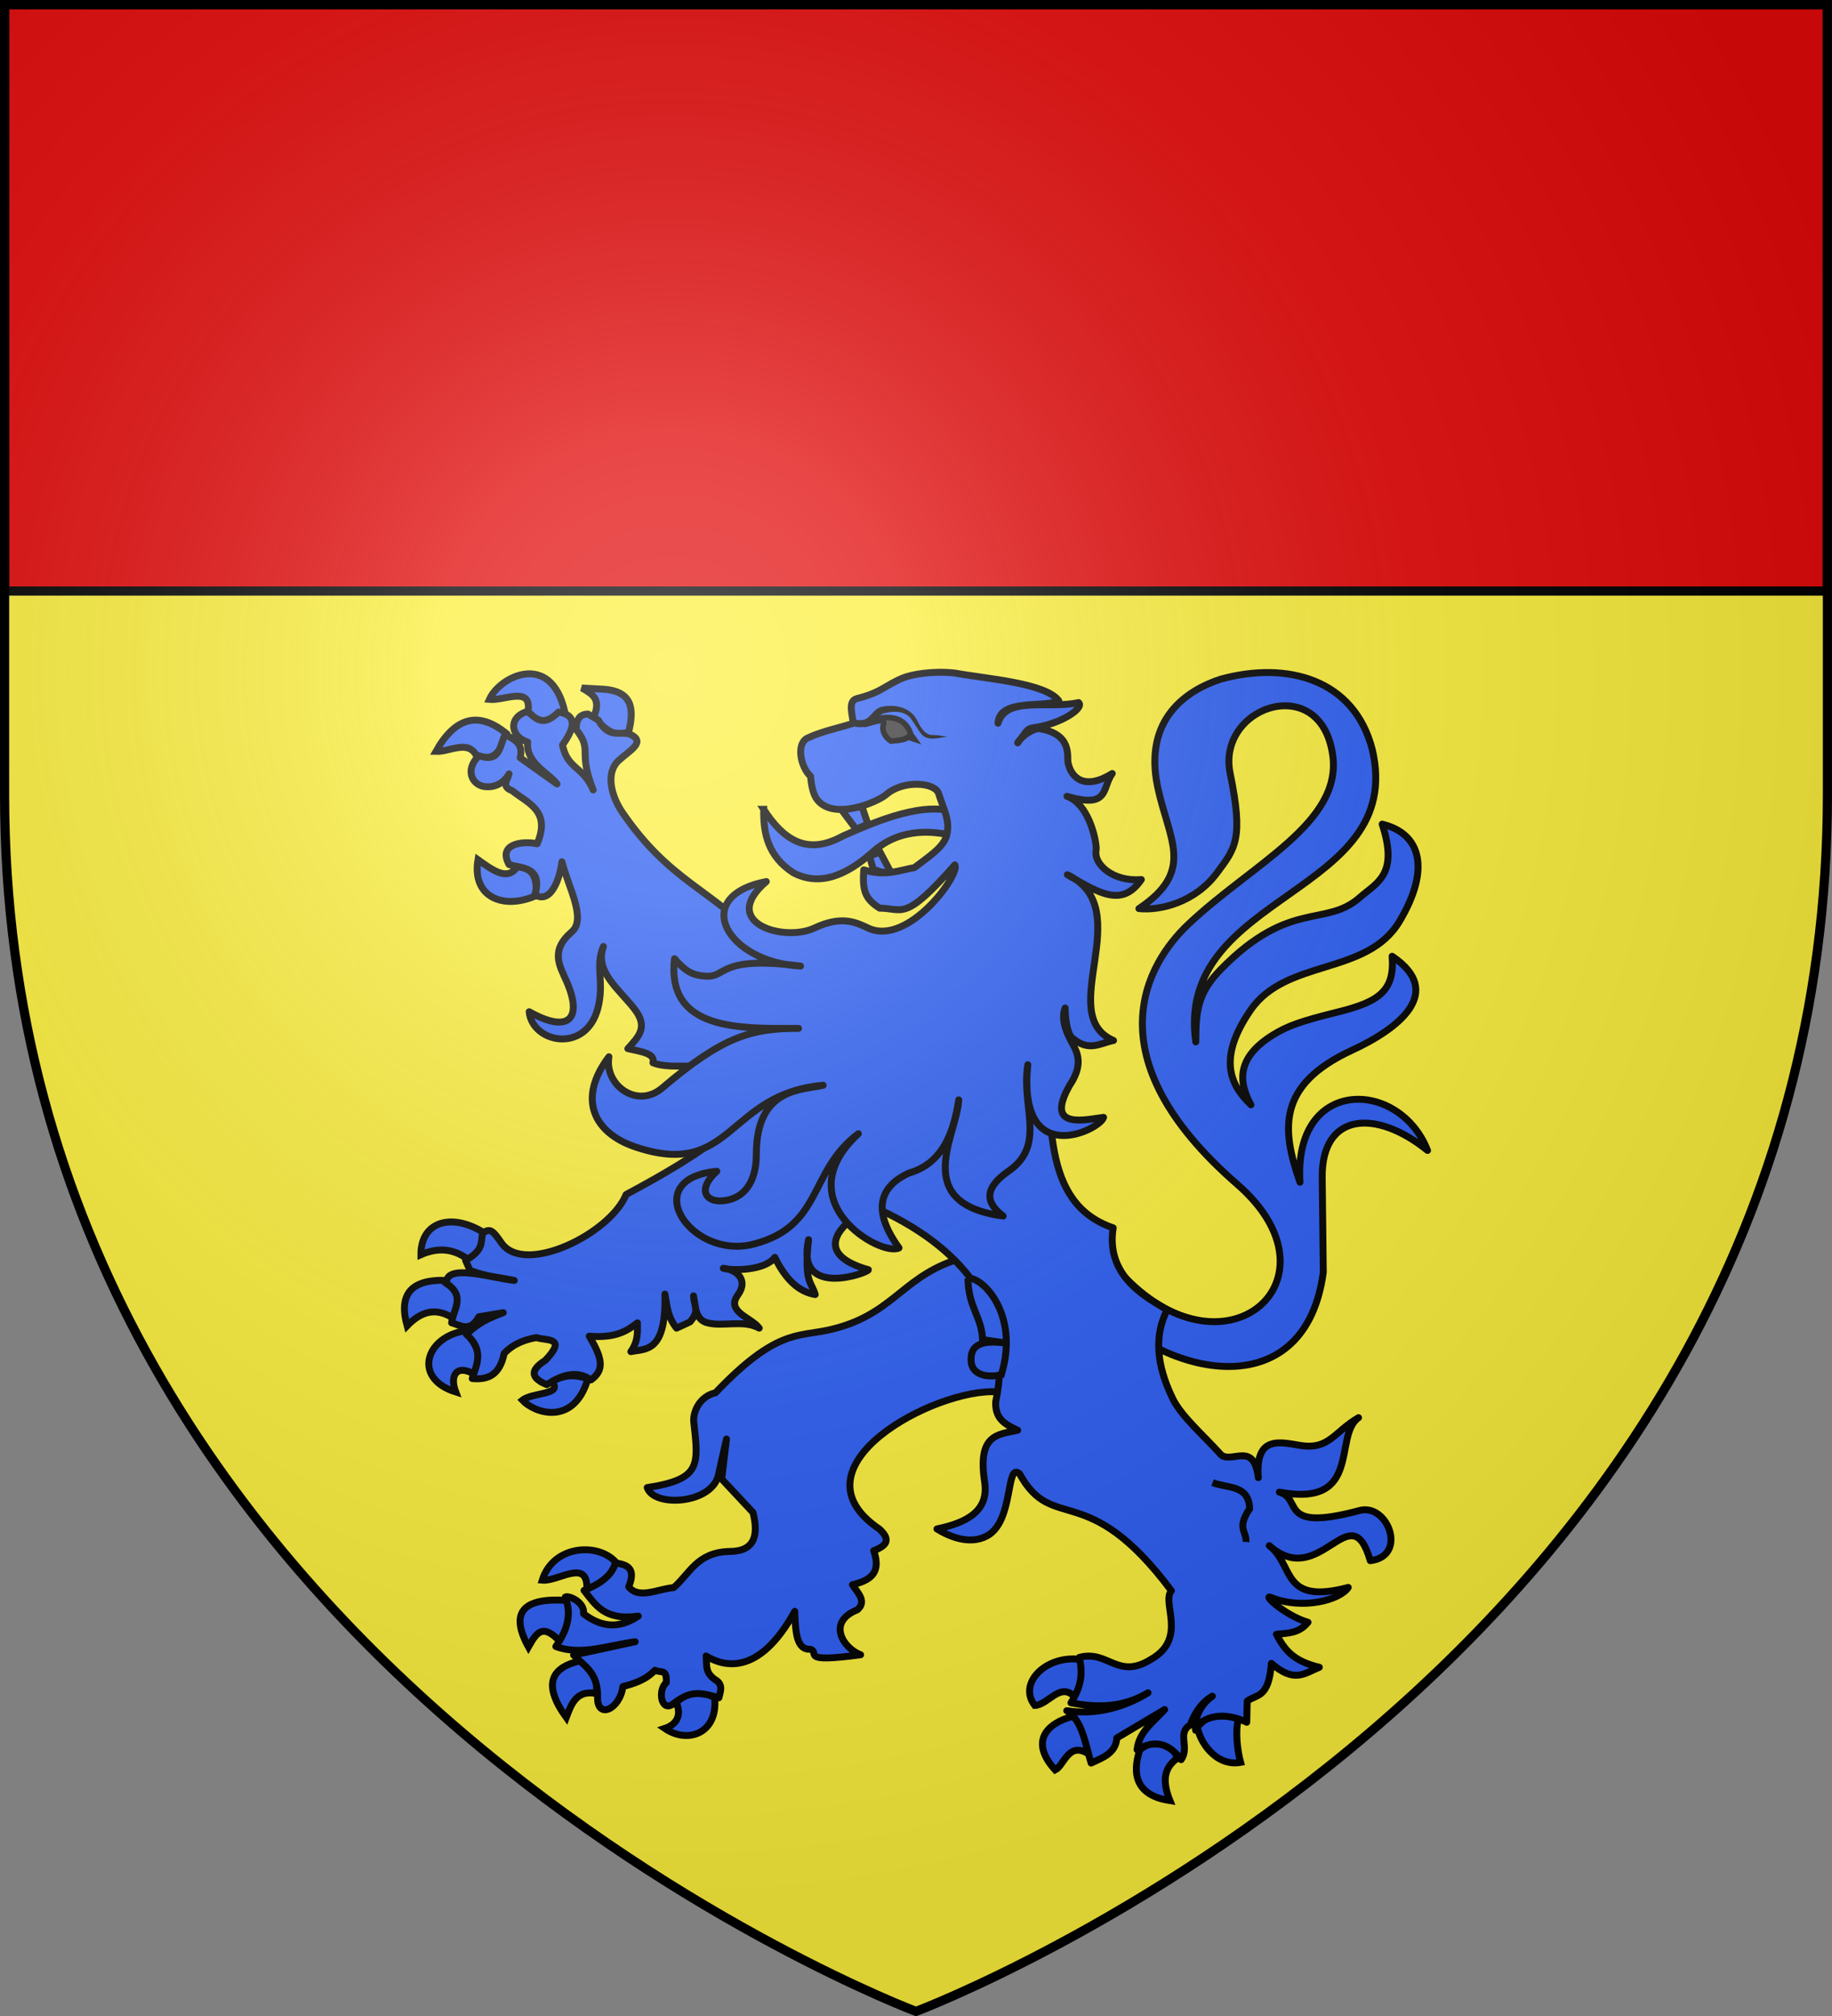 <svg xmlns="http://www.w3.org/2000/svg" xmlns:xlink="http://www.w3.org/1999/xlink" width="600" height="660" version="1.0"><rect width="100%" height="100%" fill="#808080" stroke="none"/><defs><g id="b"><path id="a" d="M0 0v1h.5L0 0z" transform="rotate(18 3.157 -.5)"/><use xlink:href="#a" width="810" height="540" transform="scale(-1 1)"/></g><g id="c"><use xlink:href="#b" width="810" height="540" transform="rotate(72)"/><use xlink:href="#b" width="810" height="540" transform="rotate(144)"/></g><g id="e"><path id="d" d="M0 0v1h.5L0 0z" transform="rotate(18 3.157 -.5)"/><use xlink:href="#d" width="810" height="540" transform="scale(-1 1)"/></g><g id="f"><use xlink:href="#e" width="810" height="540" transform="rotate(72)"/><use xlink:href="#e" width="810" height="540" transform="rotate(144)"/></g><path id="h" d="M-298.5-298.5h597V-40C298.5 246.31 0 358.5 0 358.5S-298.5 246.31-298.5-40v-258.5z"/><path id="g" d="M2.922 27.672c0-5.951 2.317-9.843 5.579-11.012 1.448-.519 3.307-.273 5.018 1.447 2.119 2.129 2.736 7.993-3.483 9.121.658-.956.619-3.081-.714-3.787-.99-.524-2.113-.253-2.676.123-.824.552-1.729 2.106-1.679 4.108H2.922z"/><radialGradient id="i" cx="-80" cy="-80" r="405" gradientUnits="userSpaceOnUse"><stop offset="0" style="stop-color:#fff;stop-opacity:.31"/><stop offset=".19" style="stop-color:#fff;stop-opacity:.25"/><stop offset=".6" style="stop-color:#6b6b6b;stop-opacity:.125"/><stop offset="1" style="stop-color:#000;stop-opacity:.125"/></radialGradient></defs><g transform="translate(300 300)"><use xlink:href="#h" width="600" height="660" style="fill:#fcef3c"/><path d="M-298.5-298.5h597v192h-597z" style="fill:#e20909;fill-opacity:1;fill-rule:nonzero;stroke:#000;stroke-opacity:1;stroke-width:3"/></g><path d="M55.303 120.31c33.556 34.442 71.896.092 36.664-30.55C43.663 47.75 62.744 17.059 75.784 4.696c20.95-19.862 50.498-33.2 47.412-55.432-3.837-27.643-38.116-16.046-33.594 5.914 4.45 21.613 1.673 24.548-4.337 32.627C78.148-2.63 66.865.186 59.717-.54c18.586-12.427 9.805-22.436 6.136-39.836-4.688-22.23 9.486-31.647 20.691-35.296 21.704-5.937 43.658-.01 49.593 23.004 11.34 47.931-64.774 46.795-57.796 95.773.049-9.989.506-15.963 8.405-23.968C109.28-3.7 120.862 5.714 132.071-4.191c5.48-4.843 12.798-7.35 7.319-23.998 12.802 3.112 15.832 14.798 5.68 31.816-10.674 17.893-37.089 12.074-48.806 29.107-11.483 16.693-5.78 25.21.141 30.953-4.25-7.75-4.5-15.521 7.058-22.768 4.85-3.041 9.372-4.635 21.522-7.637 13.689-3.383 18.522-7.1 17.66-18.225 17.475 11.754 2.125 23.732-13.12 30.762-24.62 11.353-23.084 25.965-17.059 43.224-2.156-34.606 32.567-33.935 41.787-10.408-16.895-13.678-34.74-12.434-34.499 8.892l.352 31.028c-5.83 43.087-49.513 35.22-72.697 11.402" style="fill:#2b5df2;fill-opacity:1;stroke:#000;stroke-width:2.265;stroke-linejoin:round;stroke-miterlimit:4;stroke-dasharray:none;stroke-opacity:1" transform="translate(313.286 298)"/><path d="M-63.17-33.036c-.158 8.024 1.501 15.457 9.709 20.761 8.604 4.535 17.378.95 26.208-6.986 9.333-8.162 20.56-6.73 27.65-4.706 1.166-3.774-.266-5.308.052-7.836-10.597-4.164-26.027 2.3-37.773 7.545-11.76 6.497-19.467 1.053-25.846-8.778z" style="fill:#2b5df2;fill-opacity:1;stroke:#000;stroke-width:2.265;stroke-miterlimit:4;stroke-dasharray:none;stroke-opacity:1" transform="translate(313.286 298)"/><path d="M-111.215 213.9c-5.528-7.045-20.828-6.343-24.48 5.42 5.241.52 14.962-7.348 14.616 2.922 6.387-.358 8.235-3.59 9.864-8.342z" style="fill:#2b5df2;fill-opacity:1;stroke:#000;stroke-width:2.265;stroke-linejoin:miter;stroke-miterlimit:4;stroke-dasharray:none;stroke-opacity:1" transform="translate(313.286 298)"/><path d="M-129.834 239.454c-5.752-6.143-7.738-2.972-10.386 1.715-6.296-11.443-1.57-16.195 12.59-15.222 1.689 3.605.788 9.366-2.204 13.507zM-122.909 245.646c-10.067 2.147-12.675 7.888-4.918 18.626 1.682-4.486 3.35-8.987 9.64-7.88 1.14-3.664-.544-7.404-4.722-10.746zM-91.827 259.257c1.97 4.568-.07 7.385-3.738 8.596 7.615 5.243 17.5 1.503 16.328-10.029-5.468-3.075-8.518-1.994-12.59 1.433z" style="fill:#2b5df2;fill-opacity:1;stroke:#000;stroke-width:2.265;stroke-miterlimit:4;stroke-dasharray:none;stroke-opacity:1" transform="translate(313.286 298)"/><path d="M-1.057 114.74c-17.326 6.052-20.383 18.193-41.003 22.709-9.975 2.184-17.234-.146-36.902 20.53-4.955 1.063-7.312 5.9-7.131 9.3 1.57 14.3 2.626 18.993-15.224 21.728 2.174 6.597 21.465 5.438 23.374-4.36.298-1.532 2.588-11.536 2.588-11.536l-1.563 13.091 10.257 10.972c1.865 7.568.55 12.785-7.86 12.754-10.521.31-12.843 7.256-18.109 11.82-5.055.391-11.48 3.956-14.75-.263 2.713-6.532-1.107-7.29-4.384-7.824-.977 3.959-4.771 6.818-10.251 9.02 3.74 4.622 6.58 9.994 17.768 8.4-6.88 4.61-12.704 3.24-17.92-.776.495-3.86-5.022-6.136-5.998-5.446 2.363 6.077.321 11.264-3.076 16.176 8.158 3.113 17.227-.417 25.969-1.556l-20.16 4.355c3.463 3.54 8.032 5.735 7.859 13.687-.276 7.49 7.321 4.166 8.29-3.38 3.048-.81 7.261-1.93 10.503-5.33 2.073.95 3.932-.575 3.702 4.044-2.862 2.489-1.68 9.66 2.113 7.076 5.78-4.54 8.696-3.978 15.117-2.099.33-1.659 1.5-3.903-.633-5.562-4.162-2.531-3.188-5.018-3.556-8.125 5.238 3.17 17.004 7.263 29.043-14.62.23 6.922.56 12.672 5.167 12.42 3.222 1.148-4.06 4.536 16.402 1.798-5.73-2.131-11.16-10.732-1.074-14.724 3.168-2.735.183-5.47-1.613-8.204 6.85-1.608 9.24-4.571 6.98-11.156 4.508-1.715 5.537-3.703 1.853-7.076-30.217-20.381 18.348-46.247 38.573-44.915l17.085-9.954-10.934-33.907-20.502.934z" style="fill:#2b5df2;fill-opacity:1;stroke:#000;stroke-width:2.265;stroke-linejoin:round;stroke-miterlimit:4;stroke-dasharray:none;stroke-opacity:1" transform="translate(313.286 298)"/><path d="M-159.695 114.553c-4.5-3.537-9.664-4.458-15.737-1.79-.044-11.12 10.476-13.938 21.245-6.806-1.086 3.549-2.358 6.927-5.508 8.596zM-179.957 136.044c-2.629-9.54.422-15.338 12.984-14.864 2.258 2.96 5.607 5.018 2.36 12.536-5.99-4.007-10.923-2.237-15.344 2.328zM-160.875 137.656c3.803 4.835 6.3 9.67 3.344 14.506-6.153-3.848-8.582.043-6.492 5.552-14.197-4.444-9.916-18.06 3.148-20.058zM-132.548 154.311c4.226-2.42 8.1-2.286 11.803-.895-4.598 15.584-17.462 11.27-21.442 6.984 3.34-2.655 13.46-1.695 9.64-6.089zM-137.86-4.72c-10.628 4.622-20.952.43-18.884-11.82 5.051 3.622 9.756 6.988 12.786 2.329 4.375.179 6.958 2.642 6.099 9.491zM-157.138-50.387c-2.72-5.68-8.796-1.434-13.376-1.612 6.355-11.322 14.038-13.213 23.016-5.91-1.565 4.609-2.971 9.418-9.64 7.522zM-153.007-69.013c4.925.487 14.235-4.73 12.59 4.299 3.725 4.265 7.75 3.61 12-.717-4.661-19.431-21.275-11.11-24.59-3.582zM-118.974-62.923c2.73-6.171-.076-7.709-3.738-9.85l6.098.358c10.665.342 11.044 6.536 9.246 13.969-5.4 2.343-8.169-1.906-11.606-4.477zM40.76 245.288c2.805 4.678.769 8.507-2.164 12.178-4.686-4.918-8.605 2.735-12.983 2.866-5.664-7.219 3.725-16.69 15.147-15.044zM43.318 276.27c.69-3.672.955-7.24-5.312-12.357-8.712 2.337-14.049 8.38-5.704 17.551 2.894-1.398 4.348-9.598 11.016-5.194zM60.039 274.838c6.113-4.948 11.223-1.455 12.196 2.865-4.576 3.173-4.746 7.843-2.36 13.79-13.22-1.997-11.584-11.378-9.836-16.655zM92.3 264.809c-1.105 4.012-.268 10.627.724 14.163-8.502 1.496-13.748-7.53-14.1-11.656 3.544-3.913 6.686-5.277 13.376-2.507z" style="fill:#2b5df2;fill-opacity:1;stroke:#000;stroke-width:2.265;stroke-miterlimit:4;stroke-dasharray:none;stroke-opacity:1" transform="translate(313.286 298)"/><path d="M-140.495-65.1c-6.484 1.83-5.669 8.297.034 10.029-.66 6.907 6.777 9.996 9.617 13.716l-12.07-8.568c1.153-5.082-2.341-5.94-4.84-7.697-1.975 3.376-1.403 9.559-8.695 7.017-4.859 4.883-2.006 9.654 1.912 10.119 3.392.402 6.286-1.184 7.977-4.162-.43 1.931-2.733 4.103.986 5.495 5.177 4.127 12.807 6.584 8.216 17.38-4.85-1.03-12.964.041-9.202 6.8 3.788 1.257 11.232.494 8.455 9.9 5.33 3.222 8.232-5.513 8.855-10.805 2.09 8.299 8.116 18.697 3.246 22.91-7.238 6.261-3.96 11.124-1.703 16.293 5.373 12.303.664 17.14-12.276 9.89 1.01 10.261 18.613 13.847 22.513-1.167 2.218-8.538-.99-13.731 1.811-20.192-3.03 8.102 5.162 13.998 10.18 20.472 4.672 6.026 1.239 9.114-2.18 12.974 4.017.957 9.103 1.434 8.216 4.624 4.515 1.986 14.015.554 18.58 1.29l3.625 22.434c-7.165 6.122-19.107 13.054-30.996 19.414-5.086 12.708-33.206 26.705-40.831 15.84-2.416-3.443-3.57-5.277-6.189-3.11-.584 2.805.482 5.457-5.557 8.813l1.464 3.291c5.366 2.073 9.695 2.259 14.49 3.291-6.995-.754-21.064-5.251-22.116-.011l-.59.664c7.144 4.4 2.667 8.82 2.18 13.22 2.98.8 5.954 3.302 8.934-1.986l7.977-1.333c-7.586 2.751-9.455 4.856-12.1 7.045 5.94 5.24 3.436 9.847 1.942 14.524 5.232.496 9.021-1.195 10.453-8.195 3.141-3.426 7.44-4.694 10.58-5.214 3.257 1.087 10.262-.254 2.899 7.453-5.733 3.645-4.05 6.048.478 7.942 4.832-3.072 9.658-4.876 14.49-1.55 4.275-3.13 4.02-6.648-.575-14.308 8.5.672 12.317-1.613 15.783-4.379-.007 2.99.335 5.885-2.152 9.439 4.825-1.01 11.63.494 11.153-18.845.74 3.716.79 7.432 3.816 11.147l4.407-2.038c3.21-3.74 1.376-4.776 1.15-8.515.702 3.47.524 7.674 4.362 8.768 5.173 1.474 11.92-1.105 17.15 1.785-2.46-3.444-11-5.316-7.02-10.807 3.73-5.148-.671-8.442-4.747-8.784 2.803.824 13.652.838 16.868-3.573 4.269 8.69 8.975 11.453 13.243 12.175-1.199-4.297-3.761-3.712-2.18-17.964-4.417 19.632 19.827 10.747 19.599 9.832-18.04-5.075-10.636-14.677 1.255-20.754 29.112 12.772 46.928 33.89 40.424 64.001-.268 5.807 3.467 7.542 7.2 9.303-6.648 1.446-13.193 1.367-10.816 16.972 1.398 9.174-5.327 13.208-15.625 15.34 3.585 2.222 10.474 5.454 16.38 2.288 8.949-4.796 6.057-24.22 10.658-20.375 11.024 20.027 22.012 1.244 49.754 38.325-3.36 3.849 5.463 15.602-6.7 22.467-10.91 6.827-14.092-3.205-23.454-.653 1.244 5.661.553 9.63-2.749 14.878 8.42 1.575 16.827 1.72 25.247-3.291-8.27 5.103-17.639 7.278-26.621 5.875 5.002 2.802 6.227 11.347 7.977 17.136 3.854-1.784 8.089-3.229 8.426-8.214l15.655-9.303c-3.554 4.024-8.409 7.202-9.023 13.138 6.256-3.65 10.792-1.662 14.431 3.264 2.905-4.115-1.502-8.741 3.018-11.386 1.093-3.244 3.494-7.34 7.2-9.395-4.257 2.92-6.045 8.003-5.478 11.177-.491-1.532 5.723-7.788 16.75-2.643l.141-6.902c3.036-2.398 7.052-.69 7.918-12.376 7.517 6.513 10.703 3.358 15.715 1.279-8.77-2.07-11.433-5.886-14.068-10.799 3.895-.415 7.351-.281 10.36-3.926-7.557-2.199-15.263-9.4-12.097-8.123 10.4 4.192 22.666.786 25.276-3.291-22.17 5.849-17.583-7.374-25.874-13.682 16.763 14.9 26.647-17.42 33.075 4.923 12.387-1.426 5.773-18.916-3.496-16.428-26.965 7.237-18.506-3.9-26.277-6.012 27.412 5.108 17.527-18.473 25.934-24.38-8.053 4.668-9.632 10.738-19.376 9.04-6.603-1.096-14.493-3.096-13.445 10.608-1.434-11.844-8.198-4.818-12.04-7.317-5.862-6.522-13.175-12.749-16.003-18.587-3.904-8.061-7.09-18.717-1.813-29-5.568-3.575-20.31-10.355-17.679-26.886C27.097 95.74 31.802 66.92 28.833 43.21l-93.11-32.994C-80.028-6.907-93.883-9.213-109.483-32.08c-3.569-5.232-5.607-12.87-1.19-16.936 3.632-3.346 9.12-6.038 3.76-8.604-3.466-1.136-6.932 1.598-10.398-4.624l-3.376-1.986c-2.526-.003-3.934 1.545-3.884 5.06 5.563 7.081.368 6.64 5.557 19.801-3.29-7.89-8.405-6.688-10.05-14.742 3.247-4.544 5.661-9.68-1.303-10.771-5.132 5.103-7.482 2.032-10.129-.218z" style="fill:#2b5df2;fill-opacity:1;stroke:#000;stroke-width:2.265;stroke-linejoin:round;stroke-miterlimit:4;stroke-dasharray:none;stroke-opacity:1" transform="translate(313.286 298)"/><path d="M3.727 120.608c.116 9.433 4.557 12.511 4.784 19.951l8.666 1.287c-7.115-1.102-12.37-.528-12.425 4.935-.27 5.164 4.786 6.434 9.909 5.288 6.252-20.518-7.057-32.665-10.934-31.46z" style="fill:#2b5df2;fill-opacity:1;stroke:#000;stroke-width:2.265;stroke-miterlimit:4;stroke-dasharray:none;stroke-opacity:1" transform="translate(313.286 298)"/><path d="M83.853 187.375c4.75 1.916 11.939.603 12.13 8.555-4.387 6.534-.905 7.337-1.196 10.887" style="opacity:.98;fill:none;fill-opacity:1;stroke:#000;stroke-width:2.265;stroke-miterlimit:4;stroke-dasharray:none;stroke-opacity:1" transform="translate(313.286 298)"/><path d="m-21.426-12.222-3.612-6.78-3.519 1.21 1.273 4.321c3.292 1.415 3.072.84 5.858 1.25zM-37.617-32.81l6.618-1.197 1.945 5.754-3.83 1.747-4.733-6.303z" style="fill:#2b5df2;fill-opacity:1;stroke:#000;stroke-width:2.265;stroke-miterlimit:4;stroke-dasharray:none;stroke-opacity:1" transform="translate(313.286 298)"/><path d="M-5.856-38.15c-1.18-3.844-11.74-4.507-17.163.257-2.723 2.392-17.167 8.702-22.635 1.678-1.144-1.47-1.86-4.049-2.159-7.643-3.092-2.717-5.013-10.666-.888-12.567 4.892-2.255 9.867-3.17 14.8-4.755-.04-2.72-1.92-7.321 1.288-8.124 8.108-2.029 9.161-4.31 15.035-6.737 2.784-1.15 9.665-2.427 17.08-1.606 9.956 1.857 29.701 3.189 33.988 9.073-4.706 2.388-19.486-.871-19.92 7.35 2.706-9.035 16.392-4.538 26.396-6.767 1.999 1.824-5.862 7.04-14.61 8.218-2.367.319-2.195.907-5.347 4.983 1.411-2.532 5.562-4.95 7.329-4.635 10.682 1.908 8.737 9.07 9.177 11.153 1.09 5.166 5.651 9.024 14.477 3.503-3.459 4.67-.698 11.668-14.839 7.462 7.754 2.756 9.86 16.035 9.56 17.546-.942 4.728 5.593 10.518 14.799 9.709-6.302 9.239-13.786 4.477-24.233-1.585C59.717-.54 31.757 34.156 51.41 42.644c-4.462.848-8.126 3.944-13.727-1.012-1.014-.897-2.092-4.782-2.121-9.632-1.885 4.683 1.77 10.414 2.95 12.691 1.697 3.27 2.279 7.015-1.466 12.615-8.563 15.013 5.739 11.071 11.1 10.502-1.14 4.149-28.29 17.323-24.812-17.238-2.27 13.604 6.09 26.1-6.09 34.674-9.298 6.369-6.925 11.091-1.988 14.869C-15.444 95.957.266 73.387.704 62.062-.948 72.894-4.642 82.918-15.62 86.036c-14.35 6.62-7.712 18.243-3.23 24.515-5.889 3.004-37.298-15.167-13.311-37.394-16.374 12.226-11.57 30.3-34.316 36.142-20.729 5.324-38.111-21.331-12.042-23.857-6.372 5.77-3.813 9.993 1.524 9.709 7.211-.385 11.435-5.973 11.417-15.219-.043-22.11 15.263-21.007 21.882-22.626-31.545 2.702-29.599 30.948-61.547 20.167-13.47-4.546-19.13-15.683-8.612-29.505-1.578 9.164 9.173 17.262 17.485 10.194 19.656-16.713 29.064-19.546 44.621-19.48-19.482.08-43.261.73-40.642-22.812 3.515 3.956 5.57 5.377 10.14 5.704 7.309.524 3.793-6.805 31.155-3.3C-75.26 17.07-87.448-4.514-62.304-9.404c-15.79 13.56 5.855 19.883 15.766 15.218 9.15-4.306 13.787-1.727 17.673.06 13.02 5.985 30.19-17.656 28.298-20.716C-17.206 4.026-17.544-.688-25.187-.681c-4.888-3.085-5.672-5.847-5.215-12.55 7.198 2.234 11.646.12 16.59-.725 4.571-3.54 9.678-6.61 10.65-10.844 1.082-4.72-1.205-8.502-2.694-13.35z" style="fill:#2b5df2;fill-opacity:1;stroke:#000;stroke-width:2.265;stroke-linejoin:round;stroke-miterlimit:4;stroke-dasharray:none;stroke-opacity:1" transform="translate(313.286 298)"/><path d="M-30.272-60.837c5.453-3.168 13.165-3.78 15.298 3.315l1.052 1.485-1.97-.656c-1.071.933-2.6.96-3.978 1.155l-1.606.168c-2.065-1.33-3.073-3.586-2.484-5.299 1.018-2.966-4.728-.215-6.312-.168z" style="fill:#313131;stroke:#000;stroke-width:1.841;stroke-opacity:1" transform="translate(313.286 298)"/><path d="M-25.015-66.473c-2.607.983-2.998 3.574-5.72 4.207-1.172.127-2.235-.096-2.235-.096l-.456 2.247s1.348.29 2.932.12c3.206.03 3.934-3.082 6.32-4.35 2.973-.886 6.661-1.114 8.94 1.242 2.283 3.023 3.281 5.567 4.848 6.354 2.283 1.147 4.935.173 7.402-.077l-2.444-.35c-2.686-.626-4.417 1.294-7.482-4.977-2.328-4.762-8.242-5.387-12.105-4.32z" style="fill:#000;fill-opacity:1;stroke:none;stroke-width:3;stroke-linecap:round;stroke-linejoin:round;stroke-miterlimit:4;stroke-dasharray:none;stroke-opacity:1" transform="translate(313.286 298)"/><use xlink:href="#h" width="600" height="660" style="fill:url(#i)" transform="translate(300 300)"/><use xlink:href="#h" width="600" height="660" style="fill:none;stroke:#000;stroke-width:3" transform="translate(300 300)"/></svg>
